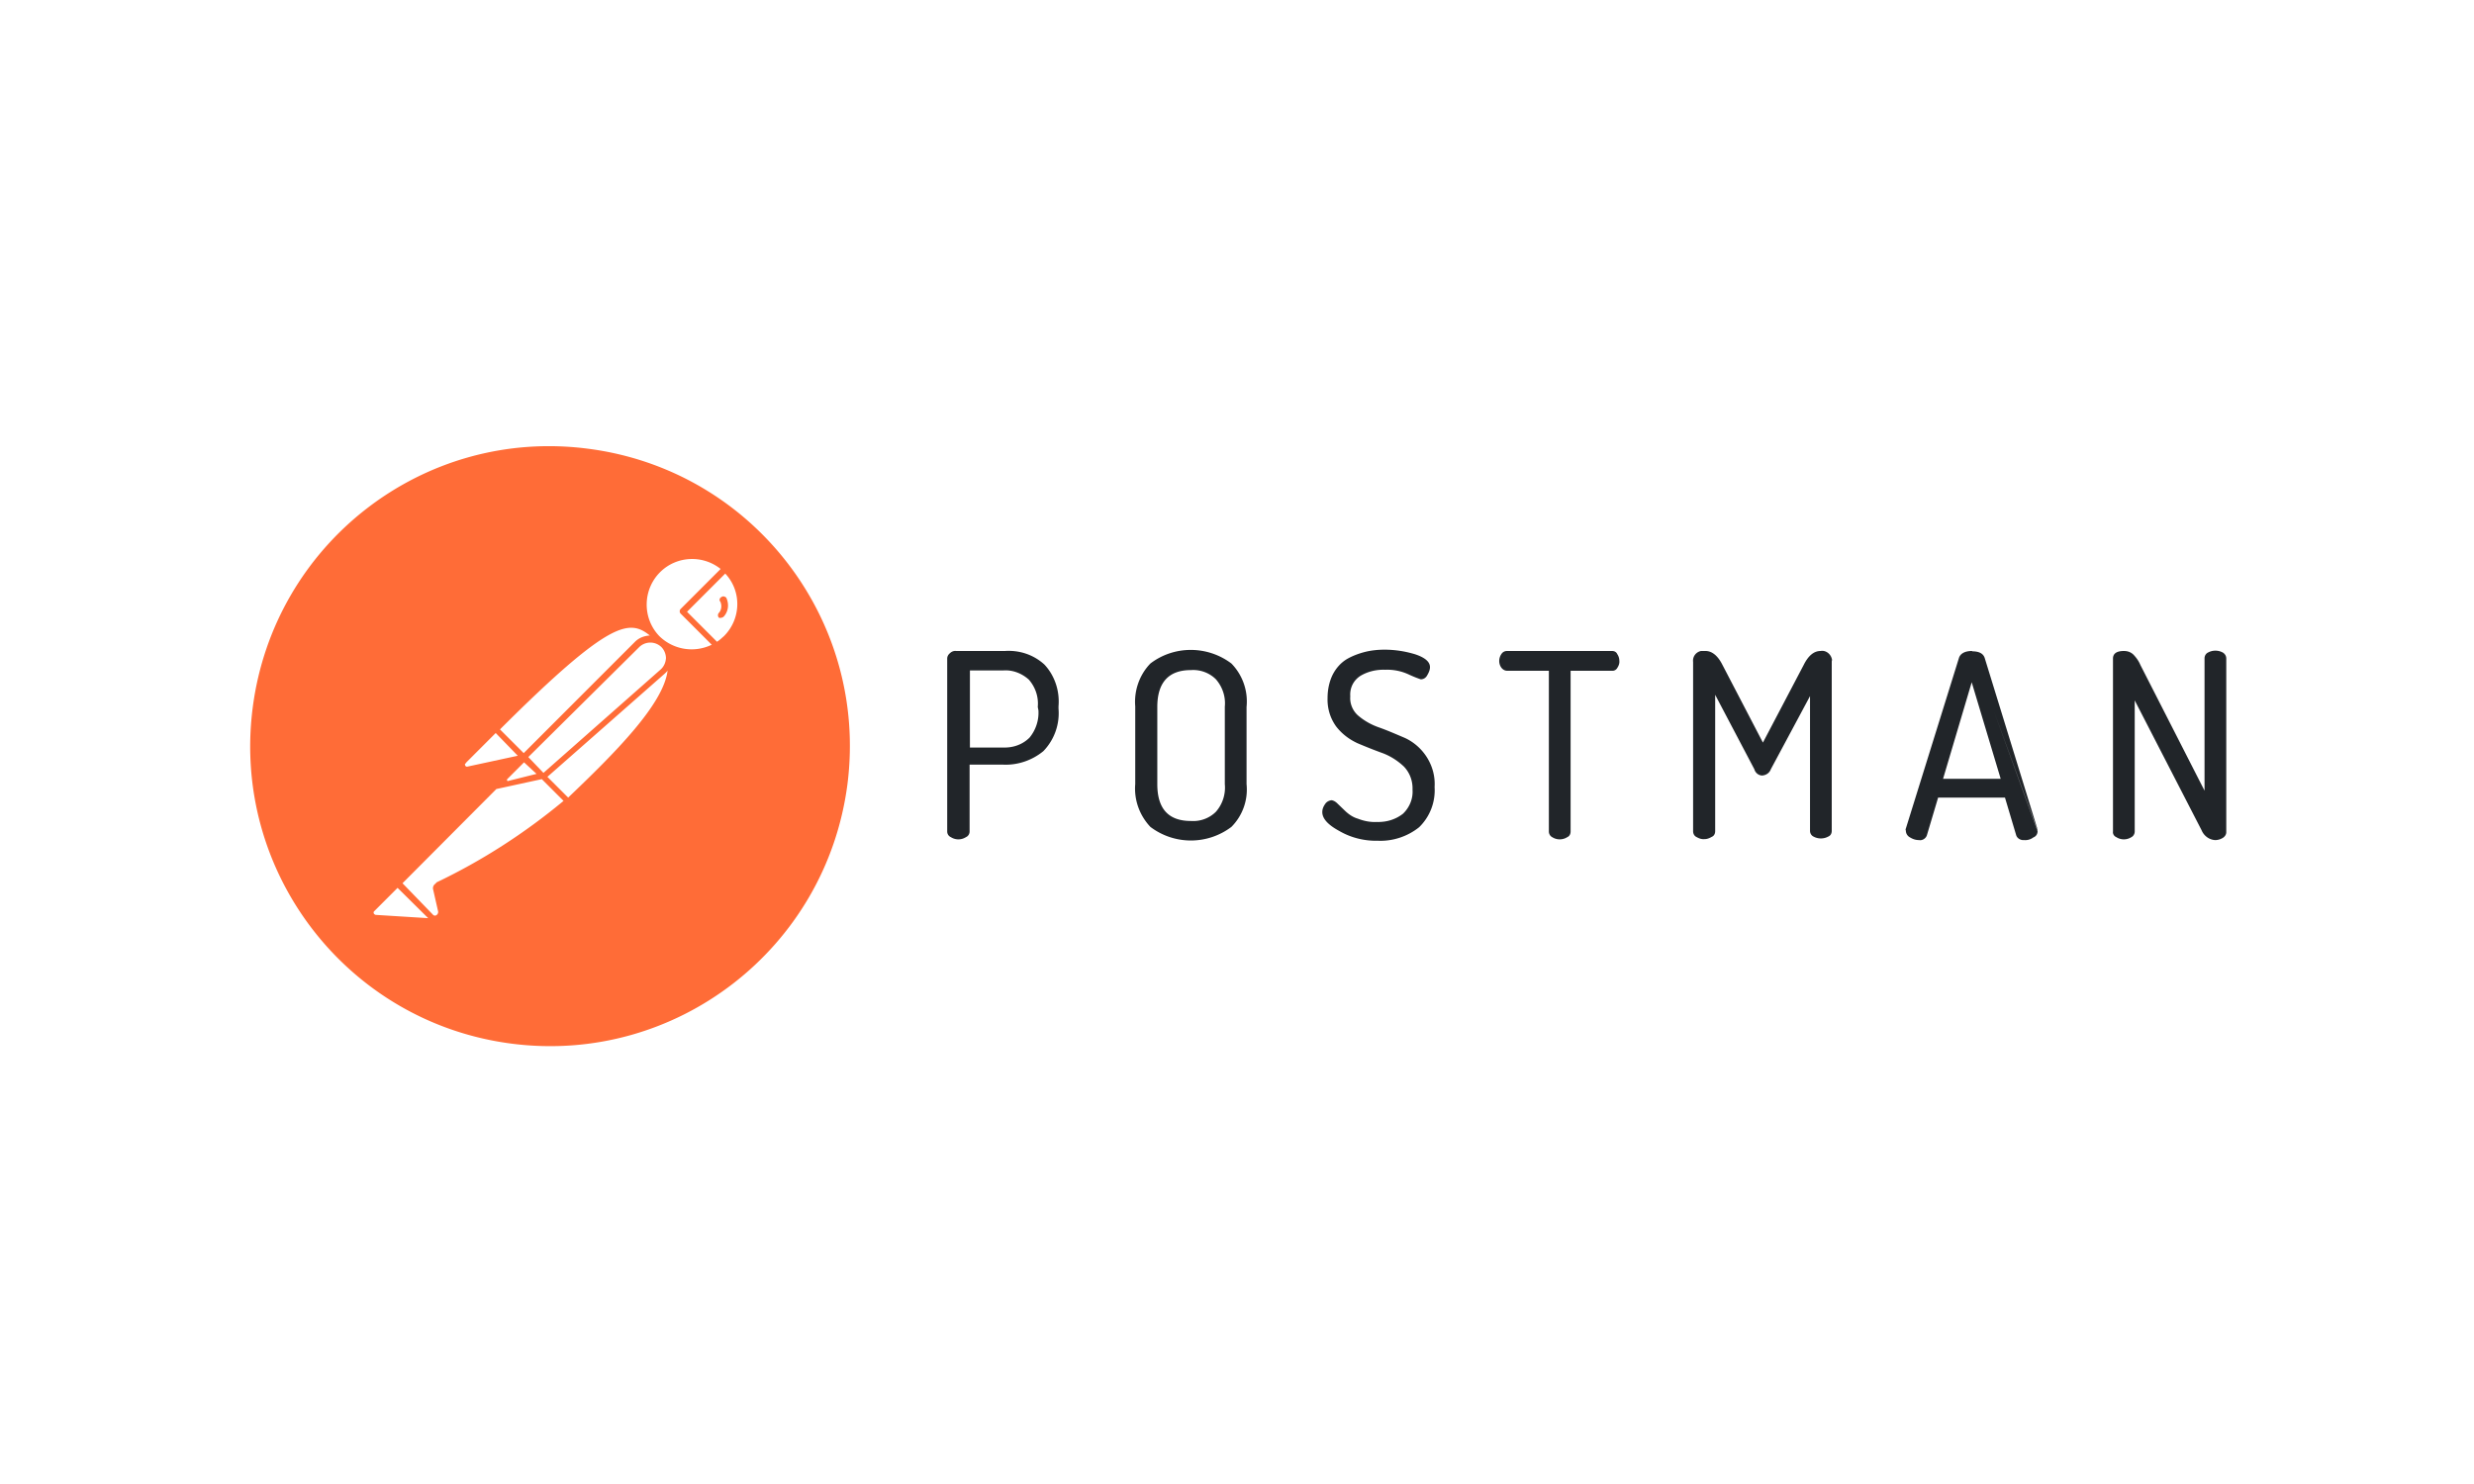 <svg xmlns="http://www.w3.org/2000/svg" width="640" height="384"><g fill="none"><path fill="#212529" d="M259.94 168.45h-12.608c-.597-.086-1.193.17-1.619.596-.426.34-.681.852-.681 1.364v44.754c0 .597.34 1.193.937 1.45a3.624 3.624 0 0 0 3.919 0c.596-.257.937-.853.937-1.45v-17.305h8.69c3.748.17 7.496-1.108 10.392-3.495a14.113 14.113 0 0 0 3.92-10.997v-.597c.34-3.92-.938-7.927-3.664-10.826-2.811-2.557-6.474-3.75-10.223-3.495Zm8.69 15.343c.17 2.558-.682 5.115-2.3 7.076-1.79 1.79-4.26 2.642-6.73 2.557h-8.69V173.48h8.69c2.385-.17 4.77.767 6.56 2.387 1.703 1.96 2.555 4.518 2.3 7.075l.17.852Zm28.965-12.104c-2.812 2.898-4.26 6.99-3.92 11.081v20.119c-.34 4.091 1.108 8.098 3.92 11.081a17.37 17.37 0 0 0 20.957 0 13.708 13.708 0 0 0 3.919-11.081V182.94a14.068 14.068 0 0 0-3.92-11.252c-6.218-4.689-14.823-4.689-20.956 0Zm19.253 31.2a9.48 9.48 0 0 1-2.3 7.16c-1.704 1.705-4.09 2.558-6.475 2.387-5.878 0-8.69-3.24-8.69-9.547V182.94c0-6.308 2.897-9.548 8.69-9.548 2.386-.17 4.77.682 6.475 2.387 1.704 1.961 2.555 4.518 2.3 7.076v20.033Zm46.6-11.935c-2.215-.938-4.345-1.875-6.475-2.643-2.045-.681-3.919-1.704-5.537-3.068-1.449-1.194-2.3-3.154-2.13-5.03-.17-2.131.767-4.092 2.556-5.285 1.959-1.194 4.26-1.705 6.474-1.62a13.16 13.16 0 0 1 6.22 1.279c.936.426 1.958.852 2.98 1.193.767 0 1.364-.426 1.705-1.108.34-.597.681-1.279.681-2.046 0-1.364-1.278-2.472-3.833-3.324-2.556-.768-5.197-1.194-7.923-1.194-1.704 0-3.408.17-5.112.597-1.618.426-3.237 1.023-4.685 1.875-1.534.938-2.726 2.302-3.578 3.922-.937 1.875-1.363 4.006-1.363 6.137-.086 2.643.681 5.2 2.215 7.331 1.448 1.876 3.322 3.325 5.537 4.348 2.215.938 4.345 1.79 6.475 2.557 2.044.768 3.918 1.961 5.537 3.495 1.533 1.62 2.3 3.751 2.215 5.968.17 2.301-.767 4.603-2.47 6.223-1.96 1.534-4.345 2.216-6.816 2.13-1.704.086-3.322-.255-4.856-.852-1.192-.34-2.215-1.023-3.152-1.875l-2.13-2.046c-.426-.426-.937-.767-1.533-.852-.682.085-1.278.426-1.619.937-.426.597-.766 1.279-.766 2.131 0 1.62 1.363 3.24 4.344 4.86 3.067 1.79 6.56 2.642 10.053 2.557 3.834.17 7.667-1.108 10.649-3.495a13.309 13.309 0 0 0 4.004-10.4c.34-5.286-2.726-10.4-7.667-12.702Zm53.585-22.505h-27.176c-.596 0-1.108.256-1.448.767-.767 1.109-.767 2.558 0 3.58.34.427.852.768 1.448.768h10.82v41.6c0 .597.34 1.193.851 1.45a3.624 3.624 0 0 0 3.919 0c.596-.257.852-.853.852-1.45v-41.6h10.649c.596.085 1.192-.256 1.448-.767.34-.512.596-1.194.511-1.79 0-.597-.17-1.194-.511-1.705-.256-.597-.767-.853-1.363-.853Zm53.926 0c-1.704 0-3.152 1.194-4.345 3.58l-10.563 20.119-10.479-20.118c-1.193-2.387-2.726-3.58-4.345-3.58h-1.192c-1.278.255-2.215 1.448-2.045 2.812v43.817c0 .682.34 1.278.937 1.534.596.341 1.278.597 2.045.512.681 0 1.278-.256 1.874-.597.596-.256.852-.853.852-1.45v-35.291l10.138 19.265c.255.938 1.107 1.62 2.044 1.62 1.022-.085 1.874-.682 2.215-1.62l10.138-18.924v34.865c0 .597.34 1.194.852 1.45a4.009 4.009 0 0 0 3.919 0c.596-.256.852-.853.852-1.45v-43.901a.942.942 0 0 0 0-.682c-.341-1.279-1.62-2.217-2.897-1.96Zm39.188 0c-1.874 0-3.067.682-3.408 1.876l-13.715 44.072a.544.544 0 0 0 0 .511c0 .767.426 1.45 1.107 1.79.682.427 1.448.682 2.3.682.852.17 1.79-.426 2.045-1.278l2.896-9.718h17.294l2.897 9.718c.255.852 1.192 1.364 2.044 1.278a3.422 3.422 0 0 0 2.386-.682c.681-.255 1.107-.852 1.107-1.62l-16.953-46.629Zm16.953 46.46v-.257l-13.63-44.242c-.341-1.279-1.449-1.876-3.323-1.876l16.953 46.374Zm-24.45-13.384 7.412-24.977 7.497 24.977H502.65Zm72.413-32.65a4.009 4.009 0 0 0-3.919 0c-.511.256-.852.853-.852 1.45v34.268L553.68 172.03c-.426-1.023-1.108-1.961-1.874-2.728-.682-.597-1.449-.853-2.386-.853-1.874 0-2.811.682-2.811 1.96v44.755c-.085.597.256 1.193.852 1.45a3.624 3.624 0 0 0 3.919 0c.51-.257.852-.853.852-1.45v-33.928l17.293 33.587c.597 1.45 1.96 2.472 3.493 2.557.682 0 1.363-.17 2.045-.596.511-.341.852-.853.852-1.45V170.41c0-.682-.341-1.194-.852-1.535Z"/><path fill="#FF6C37" d="M186.676 154.469c-.426.17-.682.682-.426 1.108 0 .085.085.085.085.085.426.938.34 2.131-.341 2.899a.913.913 0 0 0-.085 1.193l.085.085a.72.72 0 0 0 .596 0c.256 0 .511-.17.682-.34 1.193-1.365 1.363-3.24.596-4.86-.426-.34-.852-.426-1.192-.17Z"/><path fill="#FF6C37" d="M152.088 116.108c-42.51-5.54-81.273 24.551-86.725 67.089-5.452 42.537 24.535 81.41 67.046 86.865 42.51 5.456 81.272-24.636 86.81-67.088 5.452-42.538-24.535-81.41-67.131-86.866Zm16.016 48.335c-1.448.085-2.811.596-3.834 1.62l-28.794 28.812-6.134-6.137c28.368-28.302 33.48-28.558 38.762-24.295Zm-31.436 31.455 28.71-28.472a4.114 4.114 0 0 1 5.708 0c.766.767 1.192 1.876 1.192 2.899-.085 1.108-.51 2.13-1.363 2.898l-30.328 26.767-3.919-4.092Zm2.13 4.348-7.156 1.79c-.17.085-.256.085-.426 0-.085-.17-.085-.34 0-.426l4.345-4.348 3.237 2.984Zm-18.146-2.984 7.582-7.587 5.708 5.882-13.034 2.813c-.256.086-.597-.17-.597-.426-.085-.17 0-.34.17-.426l.171-.256Zm-23.513 39.47c-.17-.086-.34-.171-.426-.342a.544.544 0 0 1 0-.511l6.134-6.138 7.923 7.843-13.63-.853Zm15.676-8.184c-.597.34-.937.937-.767 1.62l1.278 5.625c.085.341-.085.768-.341.938a.668.668 0 0 1-.937 0l-7.923-8.183 24.28-24.38 11.756-2.558 5.623 5.626c-10.053 8.354-21.128 15.515-32.97 21.141v.17Zm34.161-22.164-5.367-5.37 30.328-26.683c.256-.256.597-.511.767-.852-1.022 8.61-13.204 20.97-25.728 32.905Zm23.598-41.77c-4.515-4.69-4.344-12.191.341-16.71 4.26-4.09 10.905-4.347 15.505-.681l-10.393 10.4a.897.897 0 0 0 0 1.108l8.093 8.099a11.925 11.925 0 0 1-13.63-2.302l.084.085Zm16.698 0c-.596.51-1.108 1.022-1.79 1.448l-7.752-7.757 9.883-9.889c4.26 4.518 4.174 11.68-.341 16.197Z"/></g></svg>